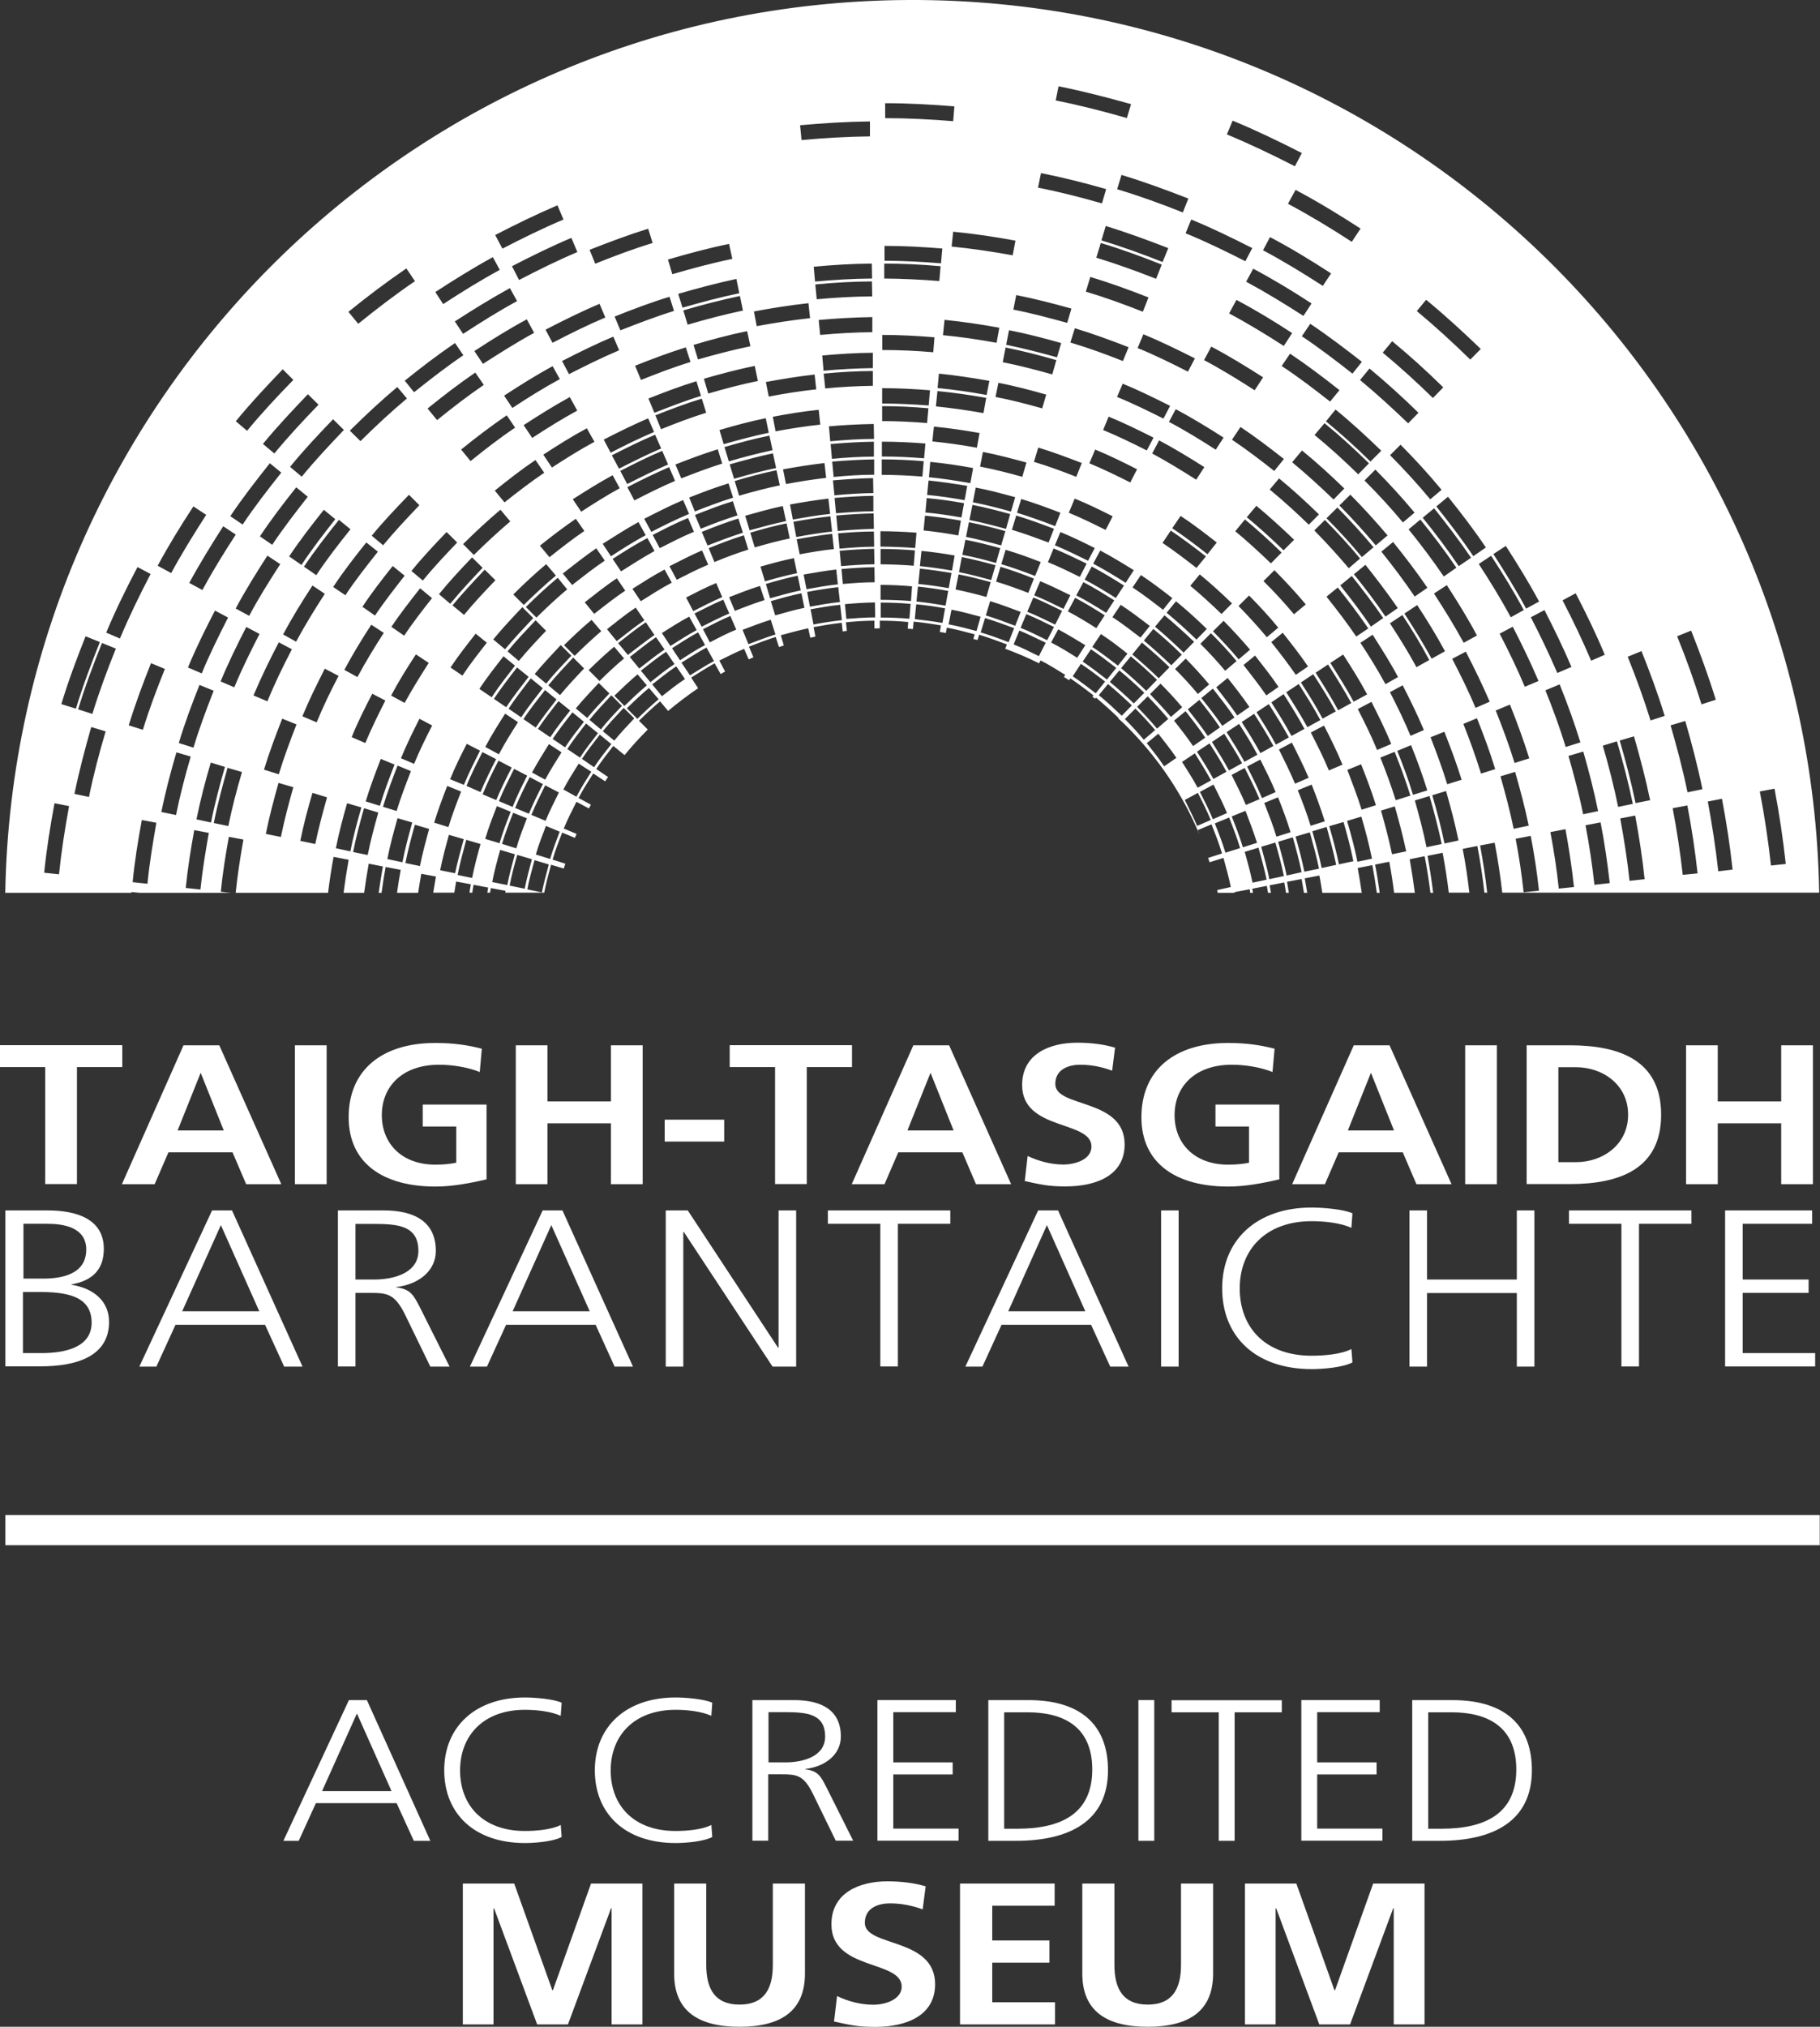 <svg xmlns="http://www.w3.org/2000/svg" id="Layer_2" data-name="Layer 2" viewBox="0 0 138.85 154.55"><rect x="0" y="0" width="138.85" height="154.55" fill="#333333" stroke="none"/><defs><style>      .cls-1 {        fill: #fff;        stroke-width: 0px;      }    </style></defs><g id="Layer_1-2" data-name="Layer 1"><g><rect class="cls-1" x=".41" y="115.53" width="138.42" height="2.3"></rect><path class="cls-1" d="M69.27,0C31.57.19,1.09,30.52.4,68.08h9.63s0-.04,0-.06l.61.06h6.97l-.76-.08c.13-1.41.36-2.8.61-4.19l1.11.21c-.24,1.35-.45,2.7-.59,4.06h7.05c.11-.92.25-1.83.42-2.74l1.15.22c-.15.84-.28,1.67-.39,2.52h1.57c.1-.74.22-1.48.35-2.22l1.08.21c-.12.67-.22,1.34-.32,2.01h.22c.09-.66.19-1.32.31-1.97l1.15.22c-.11.58-.2,1.17-.28,1.75h1.61c.07-.48.16-.97.24-1.45l1.12.21c-.07.41-.14.82-.21,1.23h1.61c.05-.29.09-.57.14-.85l1.12.21c-.04.21-.07.43-.1.64h.21c.03-.2.06-.4.1-.6l1.11.21c-.02.13-.04.26-.06.39h.21c.02-.12.04-.23.06-.35l1.12.21s-.01.09-.02.14h2.97c.14-.72.33-1.43.52-2.13l.97.29c.04-.13.08-.25.12-.37l-.97-.31c.2-.7.46-1.37.73-2.06l.97.4c.04-.1.09-.2.13-.3l-.98-.41c.29-.7.63-1.37.97-2.04l.95.51c.05-.1.1-.2.15-.29l-.94-.51c.33-.64.73-1.26,1.12-1.87l.91.6c.07-.11.14-.22.22-.33l-.9-.61c.4-.61.85-1.18,1.3-1.76l.86.7c.57-.7,1.17-1.35,1.77-1.95l-.67-.67c.52-.51,1.05-1.01,1.61-1.48l.61.73c.77-.64,1.54-1.22,2.29-1.73l-.53-.81c.59-.37,1.18-.75,1.79-1.09l.46.82c.11-.07.23-.13.34-.19l-.44-.84c.62-.3,1.24-.63,1.89-.89l.35.8c.12-.05.24-.1.36-.16l-.34-.81c.67-.26,1.35-.52,2.04-.74l.25.77c.12-.04.25-.08.37-.12l-.23-.78c.69-.19,1.39-.38,2.09-.53l.16.72c.13-.03.26-.06.39-.09l-.14-.72c.71-.13,1.43-.25,2.15-.33l.07.66c.11-.02.22-.03.32-.04l-.07-.66c.73-.07,1.45-.12,2.17-.12v.59c.14,0,.28,0,.41-.01v-.58c.73,0,1.46.03,2.17.1l-.04.51c.13,0,.27.02.4.03l.05-.57c.7.07,1.4.17,2.09.29l-.09.5c.15.02.31.05.46.08l.08-.41c.73.14,1.42.32,2.12.51l-.1.35c.11.03.21.06.32.08l.12-.4c.73.22,1.42.48,2.12.74l-.13.33c.88.32,1.74.69,2.58,1.11l.12-.22c.65.33,1.26.72,1.88,1.1l-.11.16c.13.08.27.16.4.25l.1-.14c.6.4,1.18.85,1.76,1.29l-.08.1c.07.05.14.11.21.16l.07-.08c.6.5,1.17,1.02,1.73,1.56l-.03.03c.2.18.4.36.59.55,2.47,2.45,4.34,5.28,5.6,8.3-.04-.11-.08-.23-.13-.34l1.05-.44c.29.74.58,1.48.8,2.22l-1.06.34c.04.11.07.22.11.33l1.06-.33c.2.74.41,1.47.56,2.22l-1.04.23c.02.07.03.14.04.21h1.28s0-.03,0-.05l1.16-.22c.02.09.03.18.04.27h.21c-.02-.1-.03-.21-.05-.31l1.11-.22c.03.18.06.35.09.53h.22c-.03-.19-.06-.38-.1-.57l1.12-.22c.05.26.09.53.13.79h.22c-.05-.28-.09-.56-.14-.84l1.11-.21c.07.35.12.7.18,1.05h.25c-.06-.37-.12-.73-.19-1.1l1.12-.22c.08.44.16.88.22,1.32h3.01c-.09-.63-.19-1.26-.31-1.89l1.12-.22c.13.7.24,1.4.34,2.11h.22c-.1-.72-.21-1.44-.35-2.15l1.08-.22c.15.79.27,1.58.37,2.37h1.58c-.11-.86-.24-1.71-.39-2.56l1.14-.23c.18.92.32,1.85.44,2.79h.21c-.12-.95-.26-1.88-.43-2.82l1.15-.23c.19,1.01.35,2.02.47,3.04h1.57c-.13-1.12-.29-2.23-.51-3.34l1.12-.22c.23,1.18.4,2.37.54,3.56h.21c-.13-1.21-.32-2.4-.54-3.6l1.11-.21c.24,1.26.44,2.53.58,3.81h24.18C138.15,30.2,107.21-.19,69.27,0ZM40.35,62.05l-1.05-.44c.33-.8.72-1.58,1.11-2.35l1.01.53c-.38.74-.75,1.49-1.07,2.26ZM41.6,59.89l1.04.54c-.36.71-.71,1.43-1.02,2.16l-1.08-.45c.31-.77.69-1.51,1.05-2.25ZM20.76,41.54l-.93-.64c.86-1.3,1.81-2.53,2.77-3.74l.88.72c-.94,1.2-1.87,2.4-2.71,3.66ZM21.38,43.02c-.83,1.28-1.65,2.58-2.37,3.94l-1.03-.56c.74-1.38,1.57-2.71,2.42-4.03l.98.65ZM24.7,38.87l.88.72c-.9,1.14-1.78,2.28-2.58,3.49l-.94-.65c.82-1.24,1.73-2.4,2.65-3.56ZM23.84,44.65l.94.63c-.77,1.19-1.52,2.4-2.19,3.65l-.99-.55c.68-1.28,1.44-2.51,2.24-3.73ZM24.13,43.86l-.94-.65c.83-1.24,1.74-2.41,2.67-3.57l.88.72c-.91,1.13-1.81,2.29-2.61,3.5ZM60.49,39.63l-.22-1.16c.97-.18,1.95-.33,2.93-.45l.13,1.17c-.95.09-1.88.26-2.84.43ZM63.35,39.37l.13,1.16c-.91.1-1.81.25-2.73.42l-.22-1.16c.94-.17,1.87-.32,2.82-.42ZM59.96,36.9l-.22-1.11c1.05-.19,2.1-.36,3.16-.48l.13,1.13c-1.03.12-2.05.28-3.06.47ZM38.66,31.67l.64.94c-1.18.79-2.3,1.66-3.4,2.55l-.72-.88c1.12-.91,2.28-1.79,3.48-2.61ZM33.34,32.03l-.72-.88c1.18-.95,2.38-1.88,3.64-2.74l.65.94c-1.23.84-2.41,1.75-3.57,2.69ZM41.67,43.02l.74.87c-.85.71-1.66,1.47-2.45,2.24l-.8-.8c.8-.8,1.64-1.58,2.51-2.31ZM41.19,41.61c.89-.71,1.79-1.4,2.74-2.05l.65.93c-.93.63-1.79,1.31-2.66,2l-.73-.88ZM39.85,46.3l.83.83c-.73.78-1.47,1.56-2.15,2.38l-.9-.75c.7-.85,1.46-1.66,2.22-2.46ZM40.86,47.3l.8.8c-.71.75-1.42,1.5-2.08,2.3l-.86-.73c.67-.83,1.41-1.59,2.14-2.37ZM40.92,47.09l-.8-.8c.78-.78,1.58-1.52,2.43-2.23l.72.88c-.81.68-1.59,1.41-2.35,2.16ZM42.93,43.74c.84-.66,1.68-1.32,2.56-1.93l.65.94c-.86.58-1.67,1.22-2.49,1.86l-.71-.87ZM49.93,42.02c-.87.48-1.71,1.02-2.55,1.55l-.64-.95c.87-.56,1.74-1.11,2.65-1.59l.54.98ZM49.8,40.79c.88-.45,1.77-.91,2.69-1.29l.45,1.05c-.89.37-1.74.81-2.61,1.25l-.53-1ZM46.61,42.42l-.63-.95c.9-.57,1.8-1.15,2.73-1.66l.55,1c-.91.49-1.79,1.05-2.65,1.61ZM47.06,44.1l.64.94c-.82.55-1.59,1.16-2.37,1.77l-.72-.88c.8-.62,1.6-1.27,2.45-1.83ZM48.5,46.34l.66.96c-.73.5-1.42,1.05-2.11,1.59l-.74-.91c.71-.56,1.43-1.14,2.19-1.65ZM48.88,45.84l-.63-.94c.81-.51,1.6-1.02,2.45-1.47l.55,1c-.81.43-1.59.93-2.37,1.42ZM51.07,43.18c.82-.42,1.64-.84,2.49-1.21l.47,1.09c-.82.34-1.61.75-2.4,1.15l-.56-1.04ZM53.02,39.27c.96-.38,1.91-.75,2.89-1.05l.35,1.08c-.96.3-1.88.65-2.8,1.02l-.44-1.05ZM53.98,41.6l-.44-1.04c.92-.37,1.85-.73,2.79-1.02l.35,1.08c-.91.29-1.81.63-2.7.98ZM56.39,37.8l-.34-1.12c1.05-.31,2.11-.6,3.19-.82l.25,1.15c-1.05.22-2.08.49-3.1.79ZM56,36.5l-.33-1.09c1.1-.31,2.2-.61,3.3-.84l.24,1.12c-1.07.22-2.15.51-3.2.82ZM55.6,35.17l-.33-1.08c1.14-.33,2.27-.64,3.43-.87l.24,1.11c-1.13.24-2.23.53-3.33.85ZM55.58,36.86l.35,1.09c-.99.3-1.96.68-2.92,1.05l-.43-1.06c.99-.39,1.98-.77,3-1.08ZM51.97,36.47l-.44-1.05c1.07-.42,2.13-.82,3.23-1.16l.34,1.09c-1.06.33-2.1.73-3.13,1.13ZM52.12,38.14l.45,1.05c-.98.41-1.94.88-2.88,1.37l-.54-1c.98-.5,1.96-1,2.97-1.43ZM48.4,38.16l-.54-1.01c1.05-.55,2.12-1.06,3.19-1.53l.45,1.05c-1.05.45-2.08.96-3.1,1.49ZM47.85,36.91l-.53-1c1.05-.54,2.1-1.07,3.2-1.53l.45,1.04c-1.07.46-2.09.97-3.12,1.49ZM47.22,35.73l-.54-1.01c1.1-.56,2.18-1.1,3.3-1.57l.46,1.05c-1.09.46-2.15,1-3.22,1.54ZM46.59,34.53l-.53-1.01c1.12-.57,2.24-1.13,3.39-1.62l.45,1.04c-1.13.48-2.23,1.02-3.31,1.58ZM46.74,36.24l.54.99c-1.01.55-1.98,1.17-2.94,1.79l-.64-.95c1-.64,2-1.27,3.04-1.83ZM42.1,35.64l-.65-.97c1.09-.71,2.18-1.4,3.32-2.01l.58,1.03c-1.12.6-2.19,1.28-3.24,1.96ZM40.6,33.39l-.65-.97c1.15-.75,2.32-1.48,3.52-2.14l.57,1.03c-1.18.64-2.31,1.35-3.43,2.08ZM40.85,35.08l.67.97c-1.05.71-2.05,1.48-3.03,2.26l-.74-.9c1.01-.81,2.03-1.61,3.1-2.33ZM38.18,38.87l.75.89c-.96.82-1.88,1.67-2.78,2.56l-.82-.83c.92-.91,1.86-1.79,2.85-2.62ZM37.79,44.25c-.82.86-1.64,1.72-2.39,2.64l-.88-.73c.78-.94,1.62-1.83,2.46-2.72l.81.8ZM36.29,48.32l.85.69c-.64.82-1.29,1.64-1.86,2.51l-.91-.62c.59-.89,1.25-1.73,1.92-2.58ZM38.41,50.04l.88.72c-.61.79-1.23,1.57-1.78,2.41l-.94-.64c.56-.85,1.21-1.67,1.84-2.48ZM39.45,50.9l.88.71c-.58.77-1.19,1.52-1.71,2.32l-.94-.64c.55-.83,1.16-1.61,1.77-2.4ZM40.5,51.73l.91.75c-.57.73-1.14,1.46-1.65,2.22l-.96-.66c.52-.8,1.12-1.55,1.7-2.32ZM40.79,51.4c.63-.77,1.31-1.48,1.99-2.21l.81.81c-.66.7-1.33,1.39-1.92,2.13l-.87-.73ZM43.03,49.2c.68-.67,1.38-1.33,2.1-1.93l.74.86c-.7.6-1.37,1.23-2.03,1.88l-.81-.81ZM46.85,49.31l.76.9c-.65.54-1.27,1.12-1.87,1.72l-.83-.83c.63-.62,1.27-1.22,1.94-1.78ZM47.16,49.04c.7-.55,1.38-1.1,2.11-1.59l.66.97c-.69.48-1.35,1.01-2.03,1.52l-.74-.9ZM50.05,48.59l.65.94c-.67.45-1.29.95-1.93,1.45l-.72-.88c.66-.52,1.31-1.04,2.01-1.52ZM50.5,48.27c.68-.43,1.37-.87,2.08-1.25l.57,1.03c-.69.36-1.34.8-2,1.21l-.65-.98ZM52.35,45.56c.75-.38,1.51-.78,2.29-1.1l.46,1.07c-.75.32-1.47.7-2.21,1.07l-.55-1.04ZM54.5,42.85l-.43-1.05c.88-.35,1.76-.7,2.68-.98l.34,1.09c-.88.27-1.74.6-2.59.95ZM56.85,39.33c.96-.27,1.9-.54,2.87-.74l.25,1.15c-.94.19-1.87.45-2.78.7l-.34-1.12ZM60.01,39.91l.24,1.15c-.9.18-1.79.43-2.67.68l-.34-1.12c.91-.27,1.82-.52,2.76-.71ZM59.17,32.89l-.21-1.11c1.16-.22,2.32-.41,3.5-.53l.12,1.13c-1.14.12-2.27.3-3.41.51ZM58.65,30.24l-.22-1.11c1.23-.23,2.48-.43,3.72-.57l.12,1.13c-1.22.13-2.42.32-3.62.55ZM58.65,33c-1.16.24-2.3.55-3.44.87l-.32-1.08c1.16-.34,2.34-.66,3.53-.9l.23,1.11ZM54.03,30l-.33-1.12c1.29-.37,2.57-.71,3.88-.98l.24,1.15c-1.28.26-2.54.6-3.79.96ZM53.88,31.47c-1.17.37-2.31.8-3.45,1.26l-.43-1.06c1.17-.46,2.34-.91,3.54-1.27l.34,1.08ZM49.92,31.47l-.45-1.08c1.21-.48,2.42-.94,3.66-1.32l.35,1.12c-1.21.37-2.38.83-3.56,1.29ZM48.9,28.97l-.45-1.08c1.28-.51,2.55-.99,3.87-1.4l.36,1.11c-1.29.4-2.54.88-3.77,1.37ZM47.33,25.19l-.44-1.05c1.38-.55,2.77-1.08,4.19-1.51l.34,1.08c-1.39.43-2.74.95-4.09,1.48ZM47.24,26.71c-1.31.55-2.57,1.18-3.83,1.82l-.53-1c1.29-.66,2.58-1.3,3.91-1.86l.45,1.05ZM42.15,26.14l-.53-1c1.35-.7,2.72-1.38,4.12-1.97l.44,1.04c-1.37.58-2.7,1.24-4.03,1.93ZM42.16,27.92l.55.99c-1.24.67-2.44,1.42-3.62,2.2l-.63-.94c1.21-.79,2.44-1.56,3.7-2.25ZM36.84,27.74l-.65-.97c1.3-.85,2.63-1.68,4-2.42l.56,1.03c-1.34.73-2.63,1.55-3.91,2.37ZM35.33,25.46l-.63-.95c1.37-.89,2.77-1.75,4.2-2.54l.55.99c-1.42.77-2.77,1.62-4.12,2.5ZM34.71,26.15l.64.94c-1.3.88-2.53,1.84-3.76,2.82l-.71-.88c1.24-1,2.51-1.97,3.83-2.87ZM32,38.52c-.95,1-1.89,1.99-2.77,3.06l-.87-.73c.89-1.09,1.87-2.11,2.84-3.12l.8.8ZM31.04,30.39c-1.23,1.03-2.41,2.13-3.54,3.25l-.81-.8c1.17-1.16,2.36-2.27,3.62-3.33l.73.87ZM27.94,41.36l.89.71c-.86,1.08-1.72,2.17-2.48,3.32l-.93-.63c.78-1.19,1.65-2.3,2.52-3.39ZM28.33,47.64l.95.62c-.71,1.1-1.39,2.21-2.01,3.37l-1-.55c.63-1.18,1.33-2.33,2.06-3.45ZM28.4,52.9l1,.52c-.54,1.06-1.07,2.13-1.53,3.24l-1.04-.45c.46-1.14,1.01-2.23,1.57-3.31ZM28.61,46.94l-.96-.67c.71-1.08,1.51-2.1,2.31-3.11l.91.74c-.78,1-1.56,1.99-2.26,3.04ZM30.83,48.47l-.97-.67c.68-1.02,1.43-1.97,2.19-2.94l.91.75c-.73.93-1.47,1.87-2.12,2.86ZM32.71,50.55c-.64,1-1.27,2.01-1.84,3.05l-1.03-.56c.57-1.08,1.22-2.12,1.89-3.14l.98.65ZM32.26,44.27l-.87-.73c.84-1.04,1.76-2.01,2.68-2.97l.81.8c-.91.95-1.8,1.89-2.62,2.9ZM36.01,42.5l.81.8c-.85.89-1.68,1.78-2.47,2.74l-.86-.73c.79-.97,1.65-1.9,2.52-2.8ZM35.61,56.72l1.01.52c-.43.87-.87,1.73-1.23,2.61l-1.05-.43c.37-.92.82-1.82,1.27-2.7ZM36.81,57.35l1.04.54c-.42.82-.83,1.65-1.19,2.51l-1.07-.47c.35-.89.79-1.74,1.22-2.59ZM37.02,56.96c.46-.87.98-1.7,1.52-2.54l.98.65c-.51.8-1.02,1.61-1.46,2.45l-1.03-.56ZM40.22,59.15c-.4.78-.79,1.57-1.11,2.38l-1.05-.44c.34-.84.76-1.65,1.16-2.46l1.01.52ZM39.15,61.98l1.05.42c-.29.75-.59,1.51-.81,2.29l-1.09-.34c.24-.8.54-1.59.85-2.37ZM39.94,54.83c.5-.77,1.08-1.48,1.64-2.21l.88.72c-.54.7-1.09,1.4-1.59,2.14l-.93-.64ZM42.62,53.47l.88.71c-.53.67-1.06,1.34-1.52,2.04l-.94-.64c.48-.73,1.04-1.43,1.57-2.12ZM42.73,53.01l-.9-.75c.6-.73,1.25-1.42,1.9-2.12l.83.83c-.63.67-1.26,1.34-1.84,2.04ZM45.68,52.08l.81.8c-.59.62-1.16,1.22-1.69,1.87l-.87-.73c.55-.67,1.16-1.31,1.76-1.95ZM45.62,55.91c-.48.62-.96,1.22-1.37,1.86l-.97-.65c.44-.68.94-1.31,1.43-1.95l.91.74ZM44.97,54.89c.52-.65,1.09-1.24,1.67-1.87l.81.81c-.56.58-1.11,1.16-1.61,1.79l-.87-.73ZM46.87,53.05c.57-.55,1.16-1.11,1.77-1.63l.71.84c-.58.49-1.15,1.03-1.71,1.57l-.77-.78ZM48.9,51.14c.63-.49,1.25-1,1.92-1.44l.64.94c-.64.41-1.24.91-1.84,1.38l-.73-.88ZM51.27,49.43c.65-.41,1.3-.84,1.99-1.21l.53.97c-.66.34-1.28.75-1.91,1.16l-.61-.92ZM52.99,46.78c.73-.36,1.44-.74,2.19-1.05l.46,1.05c-.72.3-1.42.66-2.11,1.01l-.54-1ZM55.62,45.54c.78-.3,1.55-.61,2.36-.86l.35,1.08c-.78.24-1.52.53-2.27.82l-.44-1.05ZM58.01,43.21c.85-.24,1.7-.48,2.56-.65l.24,1.15c-.82.16-1.64.39-2.45.62l-.34-1.12ZM60.86,43.91l.23,1.11c-.79.16-1.56.39-2.34.6l-.32-1.09c.8-.24,1.61-.46,2.43-.63ZM61.01,42.27l-.23-1.15c.9-.16,1.8-.31,2.71-.41l.13,1.16c-.87.09-1.75.24-2.62.4ZM63.54,36.63c1.02-.08,2.04-.16,3.07-.17l.02,1.14c-1,.01-1.98.08-2.97.17l-.11-1.13ZM66.63,37.81v1.18c-.94,0-1.9.07-2.85.15l-.11-1.17c.98-.08,1.98-.15,2.96-.16ZM66.65,39.16l.02,1.17c-.93.02-1.84.08-2.76.16l-.11-1.18c.95-.08,1.9-.14,2.85-.16ZM66.67,40.52l.02,1.17c-.88,0-1.77.07-2.64.15l-.11-1.17c.92-.08,1.82-.14,2.74-.14ZM66.69,41.86l.02,1.17c-.86.01-1.69.07-2.54.14l-.11-1.17c.88-.08,1.75-.13,2.63-.15ZM66.7,36.2c-1.03,0-2.06.07-3.1.17l-.11-1.17c1.07-.09,2.13-.15,3.2-.17v1.17ZM63.47,34.99l-.1-1.13c1.1-.1,2.2-.16,3.3-.18v1.14c-1.06,0-2.13.07-3.2.17ZM66.67,33.47c-1.12,0-2.22.08-3.33.18l-.1-1.14c1.13-.1,2.28-.16,3.42-.18l.02,1.14ZM66.61,29.42c-1.22.02-2.43.08-3.65.2l-.12-1.13c1.24-.12,2.5-.19,3.75-.2v1.14ZM66.6,28.07c-1.25.02-2.51.08-3.77.2l-.1-1.16c1.29-.12,2.58-.2,3.86-.21v1.17ZM66.56,25.33c-1.34.01-2.66.09-3.99.21l-.11-1.14c1.36-.12,2.72-.2,4.09-.22v1.14ZM62.31,22.82l-.11-1.13c1.43-.14,2.87-.22,4.32-.23l.02,1.14c-1.42.01-2.83.09-4.23.22ZM66.52,21.24c-1.45.01-2.9.1-4.34.23l-.1-1.13c1.47-.14,2.94-.23,4.43-.24l.02,1.14ZM66.37,9.26v1.14c-1.73.02-3.48.12-5.22.28l-.11-1.13c1.77-.16,3.55-.27,5.33-.29ZM61.68,23.13l.12,1.13c-1.36.15-2.71.36-4.07.61l-.21-1.12c1.38-.26,2.77-.48,4.16-.63ZM57.26,26.4c-1.35.28-2.69.63-4.01,1.01l-.34-1.11c1.35-.4,2.72-.77,4.09-1.05l.25,1.15ZM56.69,23.68c-1.43.3-2.83.67-4.23,1.08l-.33-1.09c1.42-.42,2.87-.79,4.32-1.1l.23,1.11ZM56.41,22.36c-1.46.3-2.9.69-4.34,1.1l-.33-1.05c1.47-.43,2.95-.82,4.44-1.14l.22,1.09ZM55.62,18.6l.25,1.14c-1.55.32-3.07.73-4.58,1.17l-.33-1.12c1.54-.45,3.09-.87,4.66-1.19ZM49.45,17.44l.34,1.09c-1.48.45-2.94,1-4.38,1.58l-.43-1.06c1.47-.58,2.96-1.14,4.47-1.61ZM44.05,19.22c-1.51.64-2.99,1.37-4.45,2.13l-.54-1.05c1.49-.77,2.99-1.51,4.53-2.16l.46,1.08ZM42.53,15.66l.46,1.08c-1.59.67-3.13,1.43-4.66,2.22l-.55-1.04c1.55-.8,3.12-1.57,4.74-2.26ZM37.6,19.61l.53.97c-1.48.8-2.91,1.69-4.32,2.61l-.6-.92c1.43-.93,2.89-1.84,4.39-2.66ZM31,20.47l.66.97c-1.5,1.02-2.93,2.12-4.33,3.25l-.75-.91c1.43-1.16,2.9-2.27,4.42-3.31ZM26.23,32.79c-1.1,1.16-2.2,2.32-3.21,3.56l-.89-.75c1.03-1.27,2.15-2.45,3.28-3.63l.83.82ZM24.3,30.86c-1.17,1.21-2.31,2.43-3.37,3.72l-.87-.73c1.09-1.33,2.26-2.56,3.43-3.79l.81.8ZM21.57,28.16l.81.81c-1.22,1.25-2.41,2.52-3.53,3.88l-.86-.73c1.13-1.38,2.35-2.68,3.58-3.96ZM20.58,35.32l.88.72c-1.02,1.29-2.03,2.58-2.95,3.96l-.94-.64c.94-1.4,1.97-2.72,3.01-4.03ZM17.99,40.76c-.9,1.38-1.77,2.79-2.55,4.23l-1-.54c.8-1.48,1.69-2.92,2.59-4.32l.95.63ZM15.39,51.35l-1.05-.45c.61-1.48,1.33-2.93,2.06-4.34l1,.53c-.71,1.4-1.41,2.8-2.01,4.26ZM16.3,52.68c-.56,1.43-1.1,2.86-1.54,4.33l-1.12-.35c.45-1.51,1-2.98,1.58-4.43l1.08.44ZM14.76,38.62l.97.64c-.93,1.45-1.85,2.92-2.67,4.44l-1.03-.56c.83-1.55,1.76-3.05,2.72-4.52ZM6.53,48.52l1.09.44c-.67,1.67-1.3,3.35-1.83,5.08l-1.11-.35c.53-1.75,1.17-3.47,1.85-5.17ZM4.5,66.67l-1.13-.12c.18-1.78.46-3.55.79-5.3l1.11.22c-.32,1.73-.59,3.46-.77,5.21ZM6.79,60.77l-1.11-.23c.35-1.72.8-3.42,1.28-5.1l1.1.33c-.49,1.65-.93,3.31-1.27,5ZM7.05,54.44l-1.09-.35c.52-1.71,1.15-3.39,1.82-5.06l1.06.43c-.66,1.63-1.27,3.28-1.79,4.97ZM8.1,48.25c.71-1.71,1.53-3.37,2.39-5.01l1,.53c-.84,1.61-1.64,3.25-2.34,4.92l-1.05-.45ZM9.82,55.31c.49-1.6,1.08-3.18,1.7-4.74l1.06.44c-.62,1.53-1.2,3.08-1.68,4.64l-1.08-.34ZM11.24,67.39l-1.12-.12c.15-1.59.41-3.17.7-4.74l1.11.21c-.27,1.54-.53,3.09-.68,4.65ZM12.31,61.92c.31-1.54.71-3.05,1.15-4.55l1.09.32c-.43,1.47-.82,2.96-1.12,4.46l-1.11-.23ZM15.29,67.83l-1.12-.12c.15-1.48.38-2.95.65-4.41l1.11.21c-.25,1.43-.49,2.87-.64,4.32ZM14.99,62.48c.29-1.46.67-2.9,1.09-4.33l1.08.33c-.4,1.4-.78,2.81-1.06,4.24l-1.11-.24ZM17.42,62.99l-1.11-.23c.28-1.42.66-2.82,1.05-4.21l1.1.32c-.4,1.36-.76,2.73-1.04,4.12ZM17.87,52.41l-1.04-.45c.59-1.42,1.26-2.79,1.96-4.15l1.01.53c-.68,1.33-1.35,2.67-1.92,4.06ZM21.27,48.98l1,.53c-.68,1.3-1.32,2.62-1.87,3.97l-1.06-.45c.58-1.38,1.24-2.73,1.93-4.05ZM21.42,63.82l-1.14-.23c.26-1.31.61-2.61.97-3.89l1.13.33c-.36,1.25-.69,2.52-.95,3.79ZM21.26,59.04l-1.12-.35c.4-1.32.89-2.61,1.39-3.89l1.09.44c-.49,1.26-.96,2.51-1.35,3.8ZM24.05,64.36l-1.14-.24c.25-1.23.57-2.46.93-3.66l1.11.34c-.33,1.17-.65,2.37-.9,3.56ZM24.15,55.08l-1.08-.46c.51-1.24,1.1-2.43,1.71-3.63l1.05.55c-.6,1.15-1.18,2.34-1.67,3.54ZM25.62,64.69c.23-1.15.53-2.29.86-3.44l1.09.32c-.32,1.11-.62,2.22-.84,3.35l-1.11-.24ZM28.05,65.2l-1.11-.23c.22-1.13.52-2.24.83-3.34l1.09.33c-.3,1.06-.59,2.15-.81,3.24ZM28.99,61.45l-1.09-.34c.33-1.1.74-2.17,1.15-3.24l1.05.43c-.4,1.04-.8,2.08-1.12,3.15ZM29.22,61.52c.31-1.06.71-2.1,1.11-3.14l1.02.42c-.39,1.01-.78,2.01-1.09,3.04l-1.05-.32ZM29.55,65.51c.2-1.05.49-2.09.78-3.12l1.12.33c-.28,1-.55,2.01-.75,3.03l-1.14-.24ZM32.04,66.04l-1.11-.23c.19-.98.45-1.95.72-2.92l1.09.32c-.26.94-.51,1.87-.7,2.82ZM31.6,58.25l-1.01-.43c.42-1.03.91-2.02,1.41-3.01l.97.51c-.49.96-.97,1.93-1.38,2.93ZM33.12,62.74c.29-.95.64-1.89,1-2.81l1.06.43c-.35.89-.69,1.79-.97,2.71l-1.09-.34ZM34.72,66.59l-1.14-.23c.18-.91.42-1.8.67-2.7l1.13.33c-.24.87-.48,1.73-.66,2.6ZM36.02,66.95l-1.11-.23c.18-.9.42-1.79.66-2.68l1.09.32c-.24.85-.47,1.71-.64,2.58ZM38.03,58l1.01.53c-.42.81-.83,1.63-1.18,2.48l-1.04-.44c.36-.88.77-1.73,1.21-2.56ZM37.02,63.96c.25-.85.57-1.67.89-2.49l1.05.43c-.31.79-.61,1.58-.85,2.4l-1.09-.33ZM37.55,67.27c.16-.83.38-1.65.61-2.46l1.12.33c-.21.78-.43,1.57-.58,2.35l-1.15-.23ZM38.88,67.53c.15-.79.36-1.57.58-2.34l1.12.33c-.2.75-.4,1.49-.55,2.25l-1.15-.24ZM41.34,68.05l-1.11-.23c.14-.75.35-1.49.55-2.23l1.09.33c-.19.7-.38,1.41-.53,2.14ZM41.97,65.5l-1.09-.34c.21-.74.49-1.45.77-2.18l1.05.44c-.26.69-.53,1.38-.73,2.08ZM41.59,59.45l-1-.54c.4-.75.85-1.45,1.29-2.17l.96.63c-.43.69-.87,1.37-1.25,2.09ZM42.16,56.35c.47-.7,1-1.37,1.51-2.03l.88.72c-.5.64-1,1.27-1.44,1.95l-.94-.64ZM43.97,60.75l-.99-.55c.35-.67.76-1.32,1.17-1.97l.96.62c-.39.62-.8,1.25-1.13,1.9ZM45.33,58.51l-.93-.64c.41-.64.9-1.24,1.36-1.85l.88.72c-.46.58-.92,1.16-1.32,1.77ZM46.87,56.48l-.88-.72c.5-.62,1.05-1.2,1.59-1.78l.81.8c-.53.56-1.05,1.11-1.53,1.7ZM48.62,54.81l-.8-.8c.56-.54,1.1-1.06,1.69-1.55l.74.86c-.56.47-1.1.98-1.62,1.49ZM50.5,53.09l-.74-.9c.61-.48,1.2-.95,1.83-1.38l.67.97c-.62.4-1.18.86-1.76,1.31ZM52.64,51.5l-.65-.97c.64-.39,1.25-.8,1.91-1.15l.57,1.03c-.63.33-1.22.72-1.83,1.09ZM54.16,48.99l-.53-1.01c.7-.35,1.37-.71,2.09-1.01l.45,1.04c-.69.28-1.34.62-2.01.97ZM57.1,49.12l-.45-1.09c.71-.27,1.42-.55,2.15-.77l.36,1.12c-.7.22-1.37.48-2.05.74ZM59.14,46.92l-.33-1.08c.77-.22,1.54-.44,2.33-.6l.23,1.11c-.75.15-1.49.37-2.24.58ZM61.32,43.81c.83-.14,1.65-.29,2.48-.38l.12,1.13c-.79.08-1.59.23-2.39.37l-.22-1.12ZM61.58,45.14c.78-.15,1.59-.28,2.37-.37l.13,1.14c-.77.08-1.52.21-2.29.35l-.21-1.11ZM62.06,47.61l-.22-1.15c.75-.13,1.5-.27,2.26-.34l.13,1.17c-.72.08-1.45.19-2.17.33ZM64.3,44.52l-.1-1.13c.83-.07,1.67-.13,2.51-.14l.02,1.15c-.81,0-1.61.06-2.42.13ZM64.57,47.2l-.11-1.13c.77-.07,1.53-.12,2.29-.13l.02,1.14c-.74,0-1.46.06-2.2.11ZM129.02,48.09c.69,1.74,1.33,3.49,1.88,5.27l-1.09.35c-.55-1.76-1.16-3.48-1.86-5.19l1.06-.43ZM120.21,45.24c.8,1.54,1.56,3.1,2.22,4.69l-1.04.45c-.67-1.57-1.4-3.1-2.18-4.6l1-.54ZM119.88,50.86l-1.07.46c-.62-1.44-1.3-2.86-2.02-4.25l1.04-.55c.73,1.43,1.43,2.86,2.06,4.34ZM117.37,51.93l-1.04.44c-.58-1.38-1.23-2.72-1.92-4.05l1-.53c.7,1.36,1.36,2.72,1.96,4.13ZM114.88,41.63c.89,1.38,1.76,2.79,2.54,4.24l-.99.54c-.77-1.43-1.62-2.8-2.5-4.16l.95-.62ZM111.67,49.02c-.7-1.28-1.46-2.52-2.27-3.76l.98-.64c.81,1.25,1.6,2.52,2.3,3.84l-1.02.56ZM113.65,53.51l-1.08.47c-.53-1.28-1.15-2.52-1.78-3.74l1.04-.55c.64,1.26,1.27,2.52,1.82,3.82ZM70.18,43.18l.12-1.17c.85.08,1.69.2,2.53.35l-.2,1.15c-.81-.14-1.62-.26-2.44-.34ZM72.59,43.69l-.21,1.16c-.77-.13-1.54-.25-2.32-.32l.12-1.17c.8.08,1.61.2,2.41.33ZM70.46,40.46l.11-1.14c.92.09,1.84.22,2.74.38l-.2,1.13c-.88-.16-1.75-.29-2.65-.38ZM100.06,23.14l-.62.95c-1.43-.92-2.87-1.8-4.37-2.61l.54-.99c1.53.81,3.01,1.71,4.45,2.65ZM96.36,19.08l.53-1c1.6.84,3.15,1.79,4.66,2.77l-.63.95c-1.49-.96-3.01-1.89-4.57-2.72ZM98.58,25.4l-.64.98c-1.37-.88-2.74-1.72-4.17-2.48l.56-1.03c1.46.77,2.87,1.63,4.25,2.53ZM73.42,42.31l.23-1.15c.9.17,1.78.4,2.66.64l-.32,1.13c-.85-.24-1.7-.46-2.57-.62ZM75.95,43.1l-.33,1.13c-.81-.22-1.62-.44-2.46-.6l.22-1.15c.87.17,1.71.39,2.56.62ZM73.7,40.94l.22-1.12c.94.19,1.86.42,2.78.68l-.32,1.09c-.89-.24-1.78-.47-2.68-.65ZM102.19,38.54l.83-.82c.98.99,1.93,2.03,2.84,3.11l-.9.76c-.88-1.05-1.8-2.06-2.77-3.04ZM104.8,41.72l-.9.76c-.85-1.03-1.75-2.01-2.7-2.96l.83-.82c.96.97,1.88,1.98,2.76,3.03ZM100.29,33.17l.76-.9c1.18.96,2.3,1.99,3.39,3.06l-.82.84c-1.06-1.04-2.17-2.05-3.33-3ZM102.56,37.25l-.82.84c-1.02-.98-2.07-1.94-3.16-2.84l.75-.9c1.12.91,2.19,1.89,3.23,2.9ZM100.62,39.23l-.77.78c-.96-.93-1.95-1.83-2.98-2.68l.71-.85c1.06.87,2.06,1.79,3.05,2.75ZM85.75,44.65l-.62.95c-.78-.49-1.56-.97-2.38-1.4l.54-1c.84.45,1.65.94,2.46,1.45ZM83.4,42.98l.54-1c.87.46,1.72.98,2.56,1.5l-.62.96c-.81-.51-1.63-1.01-2.48-1.46ZM85.5,46.12c.77.5,1.49,1.06,2.22,1.61l-.71.89c-.71-.54-1.4-1.08-2.14-1.56l.63-.94ZM86.4,44.8l.64-.95c.83.55,1.62,1.15,2.4,1.76l-.71.89c-.75-.58-1.51-1.17-2.32-1.7ZM88.69,41.4l.63-.94c.92.62,1.8,1.28,2.68,1.97l-.72.88c-.84-.66-1.7-1.31-2.59-1.91ZM88.84,46.92c.78.64,1.53,1.33,2.26,2.02l-.8.82c-.71-.68-1.43-1.35-2.18-1.97l.72-.87ZM89,46.73l.72-.88c.82.67,1.6,1.38,2.35,2.11l-.79.81c-.74-.71-1.48-1.39-2.27-2.04ZM92.39,48.29c.68.68,1.34,1.38,1.95,2.12l-.87.74c-.6-.72-1.24-1.4-1.89-2.06l.8-.8ZM93.66,51.7c.58.73,1.14,1.45,1.66,2.21l-.93.65c-.5-.74-1.05-1.44-1.6-2.15l.88-.72ZM94.87,50.71l.88-.72c.61.78,1.23,1.56,1.79,2.39l-.93.65c-.55-.8-1.15-1.56-1.74-2.32ZM97.93,41.97c-.9-.87-1.83-1.72-2.81-2.53l.73-.87c.99.82,1.94,1.69,2.88,2.59l-.81.81ZM99.62,46.09l-.9.75c-.74-.88-1.51-1.72-2.33-2.53l.84-.83c.83.84,1.63,1.7,2.39,2.61ZM97.78,42.13l-.82.83c-.88-.84-1.78-1.68-2.72-2.45l.74-.9c.96.8,1.89,1.64,2.79,2.52ZM95.29,45.41c.77.78,1.53,1.59,2.23,2.45l-.87.73c-.69-.82-1.41-1.61-2.16-2.38l.8-.8ZM96.98,48.97l.88-.72c.66.84,1.33,1.68,1.93,2.57l-.93.64c-.59-.86-1.22-1.67-1.87-2.49ZM97.22,35.92c-1.05-.83-2.11-1.64-3.23-2.39l.65-.97c1.14.76,2.23,1.59,3.31,2.44l-.74.92ZM95.37,49.54l-.87.74c-.62-.74-1.28-1.45-1.96-2.14l.81-.8c.7.71,1.37,1.44,2.02,2.2ZM93.19,46.82c-.77-.74-1.55-1.46-2.38-2.15l.72-.87c.86.7,1.67,1.45,2.46,2.21l-.8.81ZM92.12,42.26c-.88-.69-1.76-1.36-2.69-1.98l.64-.94c.96.63,1.85,1.32,2.76,2.03l-.71.89ZM91.26,36.58c-1.1-.7-2.21-1.38-3.36-2l.53-1c1.18.63,2.32,1.32,3.45,2.04l-.62.96ZM85.22,30.27l.43-1.01c1.24.5,2.42,1.09,3.62,1.69l-.51.97c-1.16-.58-2.33-1.16-3.54-1.65ZM88,33.38l-.51.97c-1.1-.56-2.2-1.09-3.33-1.56l.42-1.02c1.17.48,2.29,1.03,3.42,1.6ZM86.75,35.78l-.52,1.01c-1.03-.52-2.06-1.02-3.12-1.46l.44-1.05c1.09.45,2.15.97,3.19,1.5ZM84.89,39.37l-.54,1.04c-.92-.46-1.86-.92-2.81-1.31l.45-1.08c.99.4,1.94.87,2.9,1.35ZM83.52,41.79l-.51.97c-.83-.41-1.67-.82-2.53-1.18l.42-1.01c.9.37,1.76.79,2.62,1.22ZM80.5,40.12c-.96-.37-1.94-.72-2.91-1.02l.32-1.05c1.01.3,2,.67,2.99,1.05l-.4,1.02ZM77.99,36.36c-1.06-.3-2.14-.57-3.22-.78l.22-1.12c1.12.22,2.22.51,3.32.81l-.32,1.09ZM77.45,37.91l-.32,1.1c-.96-.27-1.93-.52-2.91-.71l.22-1.12c1.02.19,2,.46,3,.73ZM77.07,39.2l-.32,1.13c-.93-.25-1.86-.5-2.79-.68l.23-1.15c.98.19,1.93.44,2.88.7ZM76.73,41.93c.9.26,1.8.59,2.67.93l-.43,1.06c-.84-.32-1.7-.64-2.58-.9l.33-1.09ZM77.2,40.4l.33-1.09c.97.3,1.94.65,2.88,1.01l-.41,1.05c-.93-.34-1.85-.69-2.8-.97ZM80.38,41.82c.86.35,1.69.76,2.52,1.16l-.52,1.01c-.8-.39-1.6-.79-2.43-1.12l.43-1.05ZM82.65,44.39c.81.42,1.59.91,2.36,1.39l-.62.95c-.75-.47-1.5-.93-2.28-1.33l.54-1ZM86.02,49.84l-.73.92c-.65-.49-1.28-.99-1.96-1.43l.66-.98c.71.46,1.37.97,2.02,1.49ZM86.27,50.05c.69.56,1.35,1.17,2,1.79l-.82.84c-.62-.6-1.26-1.18-1.92-1.73l.74-.9ZM86.38,49.91l.74-.91c.72.6,1.42,1.22,2.1,1.88l-.82.84c-.65-.63-1.32-1.24-2.01-1.81ZM87.27,48.84l.72-.88c.75.62,1.48,1.28,2.17,1.96l-.8.81c-.68-.65-1.38-1.29-2.09-1.88ZM90.46,50.22c.62.63,1.22,1.29,1.79,1.97l-.86.73c-.55-.66-1.13-1.29-1.74-1.9l.81-.8ZM91.5,53.37c.54.68,1.08,1.37,1.57,2.1l-.93.65c-.47-.7-1-1.37-1.52-2.03l.88-.72ZM91.65,53.23l.88-.72c.56.72,1.14,1.44,1.65,2.2l-.93.64c-.49-.73-1.04-1.42-1.6-2.12ZM94.53,55.2c.49.76.98,1.54,1.4,2.35l-.99.54c-.42-.77-.89-1.52-1.36-2.26l.95-.63ZM94.73,55.06l.95-.63c.51.8,1.02,1.61,1.47,2.45l-.99.55c-.44-.81-.93-1.6-1.43-2.37ZM95.86,54.31l.94-.62c.53.84,1.06,1.68,1.53,2.54l-.99.55c-.45-.85-.97-1.66-1.48-2.47ZM96.98,53.57l.95-.64c.55.87,1.1,1.74,1.59,2.65l-.99.54c-.48-.88-1-1.73-1.54-2.56ZM98.13,52.79l.95-.63c.57.9,1.15,1.8,1.65,2.75l-.99.54c-.5-.91-1.05-1.79-1.61-2.66ZM99.25,52.04l.94-.63c.6.93,1.19,1.86,1.72,2.84l-1.01.55c-.5-.95-1.07-1.86-1.66-2.77ZM101.08,39.65c.93.94,1.84,1.92,2.68,2.94l-.86.74c-.84-.99-1.72-1.96-2.63-2.88l.81-.8ZM102.06,44.8c.81,1.01,1.59,2.04,2.33,3.12l-.92.62c-.71-1.05-1.48-2.05-2.27-3.04l.86-.7ZM102.25,44.64l.88-.72c.83,1.05,1.65,2.11,2.4,3.21l-.94.65c-.73-1.08-1.52-2.12-2.34-3.14ZM103.29,43.79l.88-.72c.86,1.08,1.69,2.17,2.47,3.3l-.94.65c-.75-1.12-1.57-2.19-2.41-3.23ZM105.38,42.07l.9-.74c.91,1.13,1.8,2.29,2.62,3.49l-.97.67c-.8-1.18-1.65-2.31-2.54-3.42ZM107.46,40.37l.9-.75c.97,1.19,1.89,2.41,2.75,3.67l-.96.67c-.85-1.24-1.75-2.44-2.69-3.6ZM108.54,39.48l.87-.72c.98,1.22,1.93,2.47,2.82,3.77l-.94.64c-.86-1.28-1.79-2.5-2.75-3.69ZM109.12,38.08c-.97-1.17-2-2.29-3.07-3.37l.8-.8c1.09,1.1,2.14,2.24,3.13,3.44l-.87.73ZM107.92,39.09l-.89.75c-.93-1.12-1.91-2.18-2.93-3.2l.83-.83c1.04,1.05,2.03,2.13,2.98,3.27ZM104.56,35.2c-1.09-1.07-2.21-2.09-3.4-3.07l.73-.9c1.22.99,2.37,2.06,3.49,3.14l-.83.83ZM101.47,30.62c-1.2-.94-2.41-1.87-3.69-2.71l.64-.94c1.3.87,2.54,1.81,3.77,2.78l-.72.88ZM96.36,28.78l-.64.98c-1.26-.81-2.54-1.6-3.86-2.3l.55-1.03c1.35.71,2.66,1.52,3.95,2.34ZM93.35,33.37l-.6.92c-1.17-.75-2.35-1.48-3.57-2.12l.52-.97c1.25.67,2.45,1.4,3.65,2.17ZM90.63,28.34c-1.26-.64-2.53-1.27-3.84-1.8l.44-1.05c1.34.55,2.64,1.19,3.93,1.84l-.53,1.01ZM88.7,19.98c-1.53-.6-3.09-1.17-4.67-1.65l.33-1.1c1.61.5,3.2,1.08,4.77,1.69l-.43,1.05ZM88.63,20.18l-.43,1.08c-1.51-.59-3.02-1.14-4.56-1.61l.34-1.12c1.58.47,3.13,1.04,4.66,1.65ZM87.62,22.68l-.43,1.09c-1.42-.56-2.87-1.09-4.35-1.53l.34-1.12c1.51.45,2.98.99,4.44,1.56ZM86.1,26.48l-.43,1.05c-1.32-.52-2.65-1.01-4.01-1.41l.34-1.09c1.39.42,2.75.92,4.11,1.45ZM82.53,35.31l-.42,1.05c-1.07-.42-2.14-.82-3.23-1.14l.33-1.09c1.13.34,2.23.76,3.33,1.18ZM80.65,27.25c-1.29-.36-2.58-.69-3.89-.96l.22-1.11c1.34.26,2.67.61,3.98.98l-.32,1.09ZM80.59,27.46l-.31,1.09c-1.26-.35-2.51-.68-3.78-.93l.22-1.12c1.3.26,2.59.59,3.87.96ZM79.82,30.08l-.31,1.06c-1.17-.33-2.36-.64-3.56-.87l.22-1.08c1.23.24,2.45.56,3.65.9ZM76.03,26.14c-1.37-.25-2.72-.45-4.09-.58l.12-1.17c1.4.14,2.8.35,4.18.6l-.21,1.15ZM75.48,29.04l-.21,1.08c-1.24-.23-2.49-.41-3.74-.53l.1-1.1c1.29.13,2.57.33,3.84.55ZM75.24,30.34l-.21,1.16c-1.2-.21-2.42-.39-3.63-.51l.12-1.17c1.24.12,2.49.3,3.72.52ZM74.73,33.02l-.2,1.12c-1.12-.2-2.27-.37-3.4-.48l.12-1.13c1.17.11,2.34.29,3.49.49ZM74.24,35.69l-.21,1.15c-1.05-.18-2.11-.35-3.16-.45l.1-1.17c1.11.11,2.19.27,3.27.47ZM73.79,37.05l-.2,1.09c-.95-.17-1.9-.31-2.86-.4l.11-1.1c.99.1,1.97.25,2.95.41ZM73.55,38.37l-.2,1.09c-.92-.16-1.83-.3-2.75-.38l.1-1.1c.96.09,1.9.22,2.85.39ZM73.13,43.8c.83.16,1.64.37,2.45.59l-.33,1.13c-.77-.21-1.56-.41-2.35-.57l.23-1.15ZM75.54,45.84c.79.24,1.56.53,2.33.82l-.42,1.06c-.74-.28-1.47-.56-2.24-.79l.33-1.09ZM76,44.34l.33-1.12c.87.26,1.71.57,2.55.9l-.43,1.09c-.81-.31-1.63-.61-2.46-.86ZM78.83,45.56c.74.3,1.48.67,2.2,1.02l-.53,1.05c-.7-.34-1.4-.69-2.13-.98l.46-1.08ZM78.9,45.4l.46-1.08c.78.32,1.54.7,2.3,1.07l-.53,1.04c-.74-.36-1.46-.73-2.23-1.03ZM82.01,45.58c.78.41,1.53.87,2.27,1.34l-.64.98c-.71-.45-1.43-.89-2.17-1.28l.55-1.03ZM85.16,50.93l-.71.89c-.61-.47-1.22-.95-1.85-1.37l.63-.94c.66.44,1.29.93,1.93,1.42ZM85.39,51.12c.66.54,1.3,1.12,1.91,1.71l-.8.81c-.59-.57-1.2-1.12-1.83-1.64l.72-.87ZM87.56,53.1c.55.56,1.07,1.13,1.57,1.72l-.86.74c-.48-.58-.99-1.12-1.52-1.66l.81-.8ZM87.74,52.93l.8-.8c.57.58,1.13,1.17,1.65,1.8l-.86.74c-.51-.6-1.04-1.17-1.59-1.74ZM90.45,54.23c.51.66,1.04,1.32,1.5,2.02l-.93.64c-.45-.67-.95-1.3-1.45-1.94l.88-.72ZM92.28,56.69c.45.71.9,1.42,1.29,2.16l-1,.55c-.38-.71-.81-1.39-1.25-2.08l.95-.63ZM92.46,56.58l.94-.63c.47.74.94,1.48,1.36,2.25l-1,.55c-.4-.74-.85-1.46-1.3-2.17ZM94.96,58.56c.39.78.79,1.56,1.13,2.38l-1.04.44c-.33-.78-.71-1.53-1.09-2.29l1-.53ZM95.15,58.45l1-.53c.41.82.82,1.63,1.17,2.48l-1.04.46c-.34-.82-.74-1.61-1.13-2.4ZM97.5,60.79c.35.88.68,1.76.96,2.67l-1.08.34c-.26-.88-.6-1.72-.93-2.57l1.05-.43ZM97.56,57.16l1-.53c.45.89.89,1.77,1.28,2.68l-1.04.45c-.37-.89-.8-1.74-1.23-2.61ZM100.07,59.83c.36.93.71,1.86,1,2.8l-1.08.34c-.28-.92-.62-1.81-.98-2.71l1.06-.43ZM100,55.86l1.01-.53c.5.97.99,1.96,1.41,2.98l-1.04.44c-.4-.98-.89-1.94-1.38-2.9ZM102.09,54.16c-.53-.98-1.12-1.92-1.72-2.86l.95-.63c.61.97,1.22,1.94,1.77,2.94l-.99.55ZM101.5,50.55l.97-.64c.64.99,1.27,1.99,1.83,3.04l-1.03.56c-.54-1.01-1.16-1.98-1.78-2.96ZM103.8,49.01l.92-.61c.67,1.06,1.35,2.12,1.94,3.23l-.96.54c-.59-1.08-1.23-2.12-1.91-3.15ZM107.01,52.25c.57,1.12,1.13,2.25,1.62,3.42l-1.02.44c-.47-1.14-1.01-2.24-1.57-3.33l.97-.52ZM108.06,50.87c-.62-1.15-1.31-2.25-2.02-3.34l.95-.63c.73,1.12,1.43,2.25,2.05,3.43l-.98.55ZM107.14,46.79l.98-.65c.75,1.15,1.47,2.31,2.12,3.52l-1.02.57c-.64-1.18-1.35-2.32-2.08-3.45ZM112.4,42.41c-.88-1.31-1.84-2.56-2.82-3.79l.89-.74c1.01,1.25,1.99,2.53,2.89,3.87l-.96.66ZM108.8,22.86c1.45,1.19,2.83,2.46,4.17,3.75l-.8.81c-1.31-1.28-2.66-2.52-4.08-3.7l.72-.87ZM106.2,26.01c1.36,1.12,2.66,2.3,3.91,3.53l-.79.81c-1.23-1.2-2.5-2.36-3.83-3.46l.72-.87ZM108.22,31.47l-.79.81c-1.19-1.14-2.4-2.25-3.67-3.3l.72-.88c1.29,1.07,2.54,2.2,3.73,3.37ZM103.18,28.49c-1.26-.99-2.53-1.96-3.86-2.85l.64-.95c1.36.91,2.66,1.9,3.94,2.9l-.71.89ZM103.13,18.44c-1.58-1.03-3.2-2.01-4.87-2.9l.58-1.06c1.7.9,3.35,1.91,4.96,2.95l-.67,1.01ZM94.04,9.2c1.79.74,3.55,1.59,5.28,2.47l-.53,1.01c-1.7-.87-3.43-1.7-5.19-2.43l.44-1.05ZM95.54,18.91l-.53,1.01c-1.5-.76-3.01-1.5-4.56-2.13l.43-1.05c1.59.65,3.12,1.4,4.66,2.18ZM90.24,16.2c-1.65-.66-3.31-1.26-5.01-1.77l.33-1.09c1.73.52,3.43,1.15,5.1,1.8l-.42,1.06ZM80.76,6.58c1.85.37,3.7.85,5.53,1.36l-.32,1.06c-1.79-.51-3.61-.98-5.43-1.34l.22-1.08ZM79.42,13.2c1.67.33,3.33.75,4.97,1.22l-.32,1.09c-1.61-.46-3.23-.88-4.88-1.2l.23-1.11ZM81.74,23.53l-.32,1.09c-1.36-.37-2.72-.74-4.11-1.01l.22-1.11c1.41.28,2.81.64,4.21,1.03ZM77.27,19.47c-1.54-.28-3.1-.51-4.67-.67l.12-1.13c1.59.15,3.18.39,4.75.68l-.21,1.12ZM67.54,7.87c1.75,0,3.52.1,5.27.24l-.09,1.13c-1.73-.14-3.45-.23-5.19-.23v-1.14ZM67.48,18.75c1.47,0,2.93.08,4.41.2l-.1,1.13c-1.43-.12-2.86-.19-4.31-.2v-1.14ZM67.47,20.1c1.43,0,2.86.07,4.29.2l-.1,1.13c-1.4-.11-2.8-.18-4.2-.19v-1.13ZM67.31,25.54c1.34,0,2.66.07,3.98.18l-.09,1.14c-1.3-.11-2.58-.17-3.89-.17v-1.14ZM67.3,29.6c1.22,0,2.43.06,3.65.16l-.1,1.16c-1.18-.09-2.36-.15-3.55-.15v-1.17ZM67.3,30.97c1.17,0,2.36.06,3.53.16l-.1,1.13c-1.14-.09-2.29-.15-3.43-.15v-1.14ZM67.29,33.68c1.1,0,2.21.05,3.31.14l-.1,1.13c-1.07-.09-2.14-.14-3.22-.14v-1.14ZM67.28,35.03c1.06,0,2.13.05,3.19.14l-.1,1.17c-1.03-.08-2.06-.13-3.1-.13v-1.17ZM67.18,40.51c.91,0,1.83.04,2.74.11l-.1,1.17c-.88-.07-1.76-.1-2.65-.11v-1.17ZM69.38,47.18c-.73-.06-1.47-.09-2.19-.09v-1.14c.76,0,1.52.03,2.28.1l-.09,1.14ZM69.49,45.83c-.78-.06-1.54-.09-2.31-.09v-1.14c.8,0,1.61.04,2.4.11l-.08,1.12ZM69.71,43.14c-.84-.07-1.68-.1-2.53-.11v-1.17c.88,0,1.75.04,2.62.11l-.09,1.17ZM71.9,47.5c-.7-.12-1.41-.21-2.11-.29l.11-1.13c.74.07,1.47.17,2.2.31l-.2,1.11ZM72.13,46.18c-.74-.12-1.48-.24-2.21-.31l.11-1.14c.78.08,1.55.19,2.31.33l-.2,1.12ZM74.5,48.12c-.71-.19-1.42-.38-2.13-.51l.22-1.12c.75.14,1.48.34,2.22.54l-.31,1.09ZM74.82,48.22l.33-1.09c.76.23,1.49.5,2.22.77l-.42,1.07c-.7-.27-1.41-.53-2.14-.75ZM79.25,50.03c-.64-.31-1.27-.64-1.92-.89l.44-1.06c.68.28,1.34.62,2.01.93l-.52,1.02ZM77.86,47.88l.44-1.05c.72.29,1.41.64,2.11.98l-.52,1.01c-.66-.32-1.33-.67-2.02-.94ZM80.19,49l.54-1.01c.7.38,1.39.79,2.07,1.21l-.62.96c-.65-.41-1.31-.82-1.98-1.16ZM83.6,52.87c-.58-.44-1.16-.9-1.76-1.3l.62-.95c.64.42,1.25.89,1.85,1.35l-.71.89ZM83.83,53.01l.7-.85c.63.52,1.23,1.07,1.82,1.63l-.77.79c-.57-.54-1.14-1.07-1.75-1.57ZM85.82,54.83l.8-.8c.52.53,1.04,1.08,1.51,1.64l-.87.74c-.45-.55-.94-1.07-1.44-1.58ZM88.81,58.43c-.4-.61-.87-1.18-1.32-1.76l.88-.72c.47.61.95,1.2,1.38,1.84l-.94.65ZM91.16,57.45c.42.68.85,1.35,1.23,2.06l-1.02.56c-.36-.68-.79-1.33-1.19-1.97l.97-.65ZM91.33,62.98c-.28-.67-.62-1.32-.94-1.98l1-.54c.34.68.69,1.36.98,2.07l-1.04.45ZM91.55,60.38l1.03-.55c.36.71.72,1.43,1.03,2.17l-1.08.47c-.29-.71-.64-1.4-.99-2.09ZM93.49,65.02c-.23-.76-.52-1.5-.81-2.23l1.09-.45c.31.77.6,1.55.84,2.33l-1.11.35ZM93.96,62.26l1.06-.43c.31.81.62,1.62.88,2.44l-1.08.34c-.24-.8-.54-1.57-.85-2.35ZM95.56,67.31c-.17-.79-.38-1.58-.6-2.35l1.05-.32c.23.81.45,1.62.62,2.44l-1.08.23ZM96.84,67.04c-.16-.83-.4-1.65-.62-2.47l1.08-.32c.24.84.47,1.69.65,2.55l-1.1.24ZM98.16,66.76c-.18-.87-.42-1.72-.65-2.57l1.12-.34c.25.88.49,1.77.67,2.66l-1.14.25ZM99.51,66.47c-.18-.9-.42-1.79-.67-2.68l1.09-.32c.25.91.51,1.84.7,2.77l-1.12.23ZM100.83,66.19c-.19-.95-.45-1.87-.71-2.8l1.09-.33c.26.96.53,1.92.73,2.89l-1.11.24ZM102.15,65.91c-.2-.98-.46-1.94-.74-2.91l1.09-.32c.28.98.55,1.98.75,2.99l-1.1.24ZM103.56,65.71c-.21-1.06-.49-2.08-.79-3.11l1.09-.33c.31,1.06.59,2.13.81,3.21l-1.11.23ZM103.88,61.74c-.32-1.02-.71-2.03-1.09-3.03l1.05-.43c.41,1.03.8,2.06,1.13,3.12l-1.08.34ZM103.59,54.07l1.04-.55c.53,1.05,1.06,2.11,1.51,3.21l-1.08.46c-.43-1.06-.95-2.09-1.47-3.12ZM106.2,65.15c-.23-1.12-.53-2.23-.84-3.34l1.05-.32c.32,1.14.63,2.28.87,3.43l-1.08.22ZM106.48,61.02c-.34-1.09-.74-2.17-1.17-3.25l1.09-.44c.44,1.1.85,2.21,1.2,3.34l-1.12.35ZM106.6,57.26l1.05-.44c.46,1.14.88,2.29,1.24,3.45l-1.09.34c-.34-1.14-.76-2.25-1.2-3.35ZM108.83,64.6c-.24-1.2-.56-2.38-.89-3.56l1.12-.34c.35,1.21.67,2.43.93,3.66l-1.15.24ZM110.2,64.32c-.25-1.24-.58-2.47-.93-3.68l1.05-.32c.36,1.25.69,2.5.95,3.77l-1.07.23ZM110.41,59.8c-.37-1.21-.81-2.39-1.27-3.58l1.05-.42c.48,1.2.93,2.42,1.32,3.66l-1.09.34ZM112.99,58.99c-.4-1.28-.85-2.54-1.35-3.79l1.04-.43c.51,1.28.99,2.56,1.39,3.88l-1.08.34ZM112.81,43.01l.95-.63c.88,1.35,1.73,2.72,2.49,4.14l-.99.55c-.75-1.39-1.58-2.74-2.44-4.06ZM115.2,53.74c.54,1.35,1.04,2.71,1.47,4.09l-1.12.35c-.42-1.35-.91-2.68-1.44-4l1.08-.45ZM114.47,59.2l1.12-.34c.39,1.36.75,2.72,1.04,4.1l-1.15.24c-.28-1.35-.63-2.68-1.01-4.01ZM116.24,68.04c-.15-1.37-.35-2.73-.61-4.08l1.15-.22c.27,1.38.48,2.78.63,4.18l-1.17.12ZM118.99,52.19c.58,1.45,1.12,2.92,1.58,4.42l-1.12.35c-.45-1.47-.98-2.91-1.55-4.32l1.08-.45ZM118.92,67.75c-.15-1.44-.37-2.88-.64-4.3l1.15-.22c.27,1.46.49,2.92.65,4.41l-1.16.12ZM119.67,57.64l1.12-.33c.43,1.5.82,3.01,1.13,4.54l-1.14.24c-.3-1.5-.7-2.97-1.12-4.45ZM121.64,67.46c-.17-1.52-.39-3.03-.68-4.53l1.15-.22c.3,1.53.52,3.08.7,4.63l-1.17.13ZM122.28,56.86l1.08-.33c.46,1.58.88,3.16,1.21,4.77l-1.12.23c-.32-1.57-.72-3.13-1.17-4.67ZM124.32,67.17c-.17-1.6-.42-3.18-.71-4.76l1.14-.22c.3,1.61.55,3.22.72,4.85l-1.16.13ZM124.78,61.25c-.33-1.6-.75-3.2-1.21-4.78l1.09-.32c.46,1.61.89,3.23,1.23,4.87l-1.11.22ZM125.92,54.93c-.51-1.64-1.1-3.26-1.74-4.85l1.05-.43c.65,1.62,1.26,3.27,1.77,4.94l-1.08.35ZM128.38,66.72c-.19-1.7-.45-3.4-.77-5.09l1.12-.21c.33,1.72.59,3.44.78,5.18l-1.12.11ZM128.74,60.41c-.35-1.72-.8-3.41-1.29-5.1l1.12-.33c.5,1.72.95,3.45,1.31,5.2l-1.15.24ZM131.09,66.44c-.2-1.79-.47-3.55-.8-5.32l1.08-.21c.34,1.79.62,3.6.81,5.4l-1.09.13ZM134.27,60.35l1.11-.21c.36,1.9.65,3.81.86,5.74l-1.13.12c-.21-1.89-.49-3.77-.85-5.64Z"></path><g><path class="cls-1" d="M3.45,81.37H0v-1.67h9.33v1.67h-3.46v8.92h-2.42v-8.92Z"></path><path class="cls-1" d="M14,79.71h2.73l4.73,10.59h-2.68l-1.04-2.43h-4.89l-1.05,2.43h-2.5l4.7-10.59ZM15.33,81.83h-.03l-1.75,4.37h3.52l-1.75-4.37Z"></path><path class="cls-1" d="M22.5,79.71h2.42v10.59h-2.42v-10.59Z"></path><path class="cls-1" d="M36.61,81.75c-.93-.38-2.14-.56-3.11-.56-2.82,0-4.37,1.67-4.37,3.84s1.52,3.78,4.09,3.78c.66,0,1.17-.06,1.59-.15v-2.76h-2.56v-1.67h4.87v5.7c-1.28.3-2.61.55-3.9.55-3.9,0-6.62-1.71-6.62-5.29s2.52-5.66,6.62-5.66c1.4,0,2.5.17,3.54.44l-.16,1.79Z"></path><path class="cls-1" d="M39.35,79.71h2.42v4.28h4.84v-4.28h2.42v10.59h-2.42v-4.64h-4.84v4.64h-2.42v-10.59Z"></path><path class="cls-1" d="M50.71,87.05v-1.67h4.54v1.67h-4.54Z"></path><path class="cls-1" d="M59.13,81.37h-3.46v-1.67h9.33v1.67h-3.45v8.92h-2.42v-8.92Z"></path><path class="cls-1" d="M69.68,79.71h2.73l4.73,10.59h-2.68l-1.04-2.43h-4.89l-1.05,2.43h-2.5l4.7-10.59ZM71.01,81.83h-.03l-1.75,4.37h3.52l-1.75-4.37Z"></path><path class="cls-1" d="M84.86,81.65c-.76-.29-1.61-.46-2.45-.46s-1.9.32-1.9,1.47c0,1.84,5.29,1.06,5.29,4.61,0,2.32-2.09,3.2-4.53,3.2-1.31,0-1.9-.15-3.09-.41l.22-1.91c.83.39,1.78.65,2.73.65s2.14-.41,2.14-1.37c0-2.02-5.29-1.18-5.29-4.69,0-2.37,2.09-3.23,4.21-3.23,1.04,0,2,.12,2.88.38l-.22,1.74Z"></path><path class="cls-1" d="M97.09,81.75c-.93-.38-2.14-.56-3.11-.56-2.82,0-4.37,1.67-4.37,3.84s1.52,3.78,4.09,3.78c.66,0,1.17-.06,1.59-.15v-2.76h-2.56v-1.67h4.87v5.7c-1.28.3-2.61.55-3.9.55-3.9,0-6.62-1.71-6.62-5.29s2.52-5.66,6.62-5.66c1.4,0,2.5.17,3.54.44l-.16,1.79Z"></path><path class="cls-1" d="M103.28,79.71h2.73l4.73,10.59h-2.68l-1.04-2.43h-4.89l-1.05,2.43h-2.5l4.7-10.59ZM104.61,81.83h-.03l-1.75,4.37h3.52l-1.75-4.37Z"></path><path class="cls-1" d="M111.78,79.71h2.42v10.59h-2.42v-10.59Z"></path><path class="cls-1" d="M116.47,79.71h3.3c3.7,0,6.96,1.09,6.96,5.29s-3.26,5.29-6.96,5.29h-3.3v-10.59ZM118.89,88.62h1.35c2.02,0,3.97-1.32,3.97-3.62s-1.95-3.62-3.97-3.62h-1.35v7.25Z"></path><path class="cls-1" d="M128.63,79.71h2.42v4.28h4.84v-4.28h2.42v10.59h-2.42v-4.64h-4.84v4.64h-2.42v-10.59Z"></path></g><g><path class="cls-1" d="M.41,92.3h3.22c2.21,0,4.29.65,4.29,2.93,0,1.52-.8,2.42-2.47,2.71v.03c1.71.27,2.87,1.26,2.87,2.83,0,2.59-2.41,3.39-5.22,3.39H.41v-11.91ZM1.75,103.18h1.4c1.81,0,3.84-.43,3.84-2.32,0-2.12-2.08-2.34-4.06-2.34h-1.18v4.66ZM1.79,97.5h1.49c1.42,0,3.3-.32,3.3-2.22,0-1.72-1.8-1.96-2.95-1.96h-1.84v4.18Z"></path><path class="cls-1" d="M16.19,92.3h1.51l5.38,11.91h-1.4l-1.46-3.19h-6.83l-1.46,3.19h-1.3l5.55-11.91ZM16.85,93.42l-2.95,6.57h5.88l-2.93-6.57Z"></path><path class="cls-1" d="M25.78,92.3h3.49c2.41,0,3.98.9,3.98,3.09,0,1.54-1.34,2.56-3.01,2.75v.03c1.09.12,1.32.63,1.75,1.43l2.31,4.61h-1.47l-1.96-4.03c-.78-1.54-1.36-1.59-2.64-1.59h-1.11v5.61h-1.34v-11.91ZM27.12,97.57h1.42c1.57,0,3.38-.53,3.38-2.18,0-1.94-1.57-2.06-3.42-2.06h-1.38v4.25Z"></path><path class="cls-1" d="M41.4,92.3h1.51l5.38,11.91h-1.4l-1.45-3.19h-6.83l-1.46,3.19h-1.3l5.55-11.91ZM42.06,93.42l-2.95,6.57h5.88l-2.93-6.57Z"></path><path class="cls-1" d="M50.78,92.3h1.69l6.89,10.47h.04v-10.47h1.34v11.91h-1.8l-6.77-10.27h-.04v10.27h-1.34v-11.91Z"></path><path class="cls-1" d="M67.16,93.32h-4v-1.02h9.34v1.02h-4v10.88h-1.34v-10.88Z"></path><path class="cls-1" d="M79.21,92.3h1.51l5.38,11.91h-1.4l-1.46-3.19h-6.83l-1.46,3.19h-1.3l5.55-11.91ZM79.87,93.42l-2.95,6.57h5.88l-2.93-6.57Z"></path><path class="cls-1" d="M88.58,92.3h1.34v11.91h-1.34v-11.91Z"></path><path class="cls-1" d="M103.1,93.63c-.85-.39-2.08-.51-3.03-.51-3.51,0-5.49,2.18-5.49,5.13s1.92,5.13,5.49,5.13c.89,0,2.25-.1,3.03-.51l.08,1.02c-.74.39-2.25.51-3.11.51-4.27,0-6.83-2.47-6.83-6.16s2.64-6.16,6.83-6.16c.8,0,2.41.12,3.11.44l-.08,1.09Z"></path><path class="cls-1" d="M107.53,92.3h1.34v5.27h6.85v-5.27h1.34v11.91h-1.34v-5.61h-6.85v5.61h-1.34v-11.91Z"></path><path class="cls-1" d="M123.7,93.32h-4v-1.02h9.34v1.02h-4v10.88h-1.34v-10.88Z"></path><path class="cls-1" d="M131.61,92.3h6.64v1.02h-5.3v4.25h5.03v1.02h-5.03v4.59h5.53v1.02h-6.87v-11.91Z"></path></g><g><path class="cls-1" d="M26.63,129.64h1.36l4.84,10.73h-1.26l-1.31-2.87h-6.16l-1.31,2.87h-1.17l5-10.73ZM27.23,130.66l-2.66,5.92h5.3l-2.64-5.92Z"></path><path class="cls-1" d="M42.78,130.84c-.77-.35-1.87-.46-2.73-.46-3.17,0-4.95,1.97-4.95,4.62s1.73,4.62,4.95,4.62c.8,0,2.03-.09,2.73-.46l.07.92c-.66.35-2.03.46-2.8.46-3.85,0-6.16-2.23-6.16-5.55s2.38-5.55,6.16-5.55c.72,0,2.17.11,2.8.4l-.07.98Z"></path><path class="cls-1" d="M54.27,130.84c-.77-.35-1.87-.46-2.73-.46-3.16,0-4.95,1.97-4.95,4.62s1.73,4.62,4.95,4.62c.8,0,2.03-.09,2.73-.46l.07.92c-.67.35-2.03.46-2.8.46-3.85,0-6.16-2.23-6.16-5.55s2.38-5.55,6.16-5.55c.72,0,2.17.11,2.8.4l-.07.98Z"></path><path class="cls-1" d="M57.42,129.64h3.15c2.17,0,3.58.81,3.58,2.78,0,1.38-1.21,2.3-2.71,2.47v.03c.98.11,1.19.57,1.57,1.29l2.08,4.15h-1.33l-1.77-3.63c-.7-1.38-1.22-1.43-2.38-1.43h-1v5.06h-1.21v-10.73ZM58.63,134.39h1.28c1.42,0,3.04-.48,3.04-1.97,0-1.75-1.42-1.86-3.08-1.86h-1.24v3.83Z"></path><path class="cls-1" d="M66.94,129.64h5.98v.92h-4.77v3.83h4.53v.92h-4.53v4.13h4.98v.92h-6.19v-10.73Z"></path><path class="cls-1" d="M75.4,129.64h3.03c4.37,0,6.1,2.21,6.1,5.35,0,3.89-2.96,5.38-7,5.38h-2.13v-10.73ZM76.61,139.45h1c3.46,0,5.72-1.23,5.72-4.52s-2.22-4.36-4.95-4.36h-1.77v8.88Z"></path><path class="cls-1" d="M86.85,129.64h1.21v10.73h-1.21v-10.73Z"></path><path class="cls-1" d="M92.98,130.57h-3.6v-.92h8.41v.92h-3.6v9.8h-1.21v-9.8Z"></path><path class="cls-1" d="M99.28,129.64h5.98v.92h-4.77v3.83h4.53v.92h-4.53v4.13h4.98v.92h-6.19v-10.73Z"></path><path class="cls-1" d="M107.75,129.64h3.02c4.37,0,6.1,2.21,6.1,5.35,0,3.89-2.96,5.38-7,5.38h-2.13v-10.73ZM108.96,139.45h1c3.46,0,5.72-1.23,5.72-4.52s-2.22-4.36-4.95-4.36h-1.77v8.88Z"></path><path class="cls-1" d="M35.31,143.63h3.92l2.91,8.14h.04l2.91-8.14h3.92v10.74h-2.35v-8.86h-.04l-3.29,8.86h-2.35l-3.29-8.86-.04.03v8.83h-2.34v-10.74Z"></path><path class="cls-1" d="M51.43,143.63h2.45v6.2c0,1.83.66,3.03,2.54,3.03s2.54-1.2,2.54-3.03v-6.2h2.45v6.86c0,2.88-1.86,4.06-4.99,4.06s-4.99-1.18-4.99-4.06v-6.86Z"></path><path class="cls-1" d="M70.39,145.6c-.77-.29-1.63-.46-2.49-.46s-1.92.32-1.92,1.49c0,1.86,5.36,1.08,5.36,4.68,0,2.35-2.12,3.25-4.58,3.25-1.33,0-1.93-.15-3.13-.41l.23-1.94c.84.4,1.8.66,2.76.66s2.17-.42,2.17-1.38c0-2.05-5.36-1.2-5.36-4.75,0-2.4,2.12-3.28,4.27-3.28,1.05,0,2.03.12,2.92.38l-.23,1.77Z"></path><path class="cls-1" d="M73.25,143.63h7.21v1.69h-4.76v2.65h4.36v1.69h-4.36v3.02h4.79v1.69h-7.25v-10.74Z"></path><path class="cls-1" d="M82.57,143.63h2.45v6.2c0,1.83.66,3.03,2.54,3.03s2.54-1.2,2.54-3.03v-6.2h2.45v6.86c0,2.88-1.86,4.06-4.99,4.06s-4.99-1.18-4.99-4.06v-6.86Z"></path><path class="cls-1" d="M94.98,143.63h3.92l2.91,8.14h.04l2.91-8.14h3.92v10.74h-2.35v-8.86h-.04l-3.29,8.86h-2.35l-3.29-8.86-.04.03v8.83h-2.34v-10.74Z"></path></g></g></g></svg>